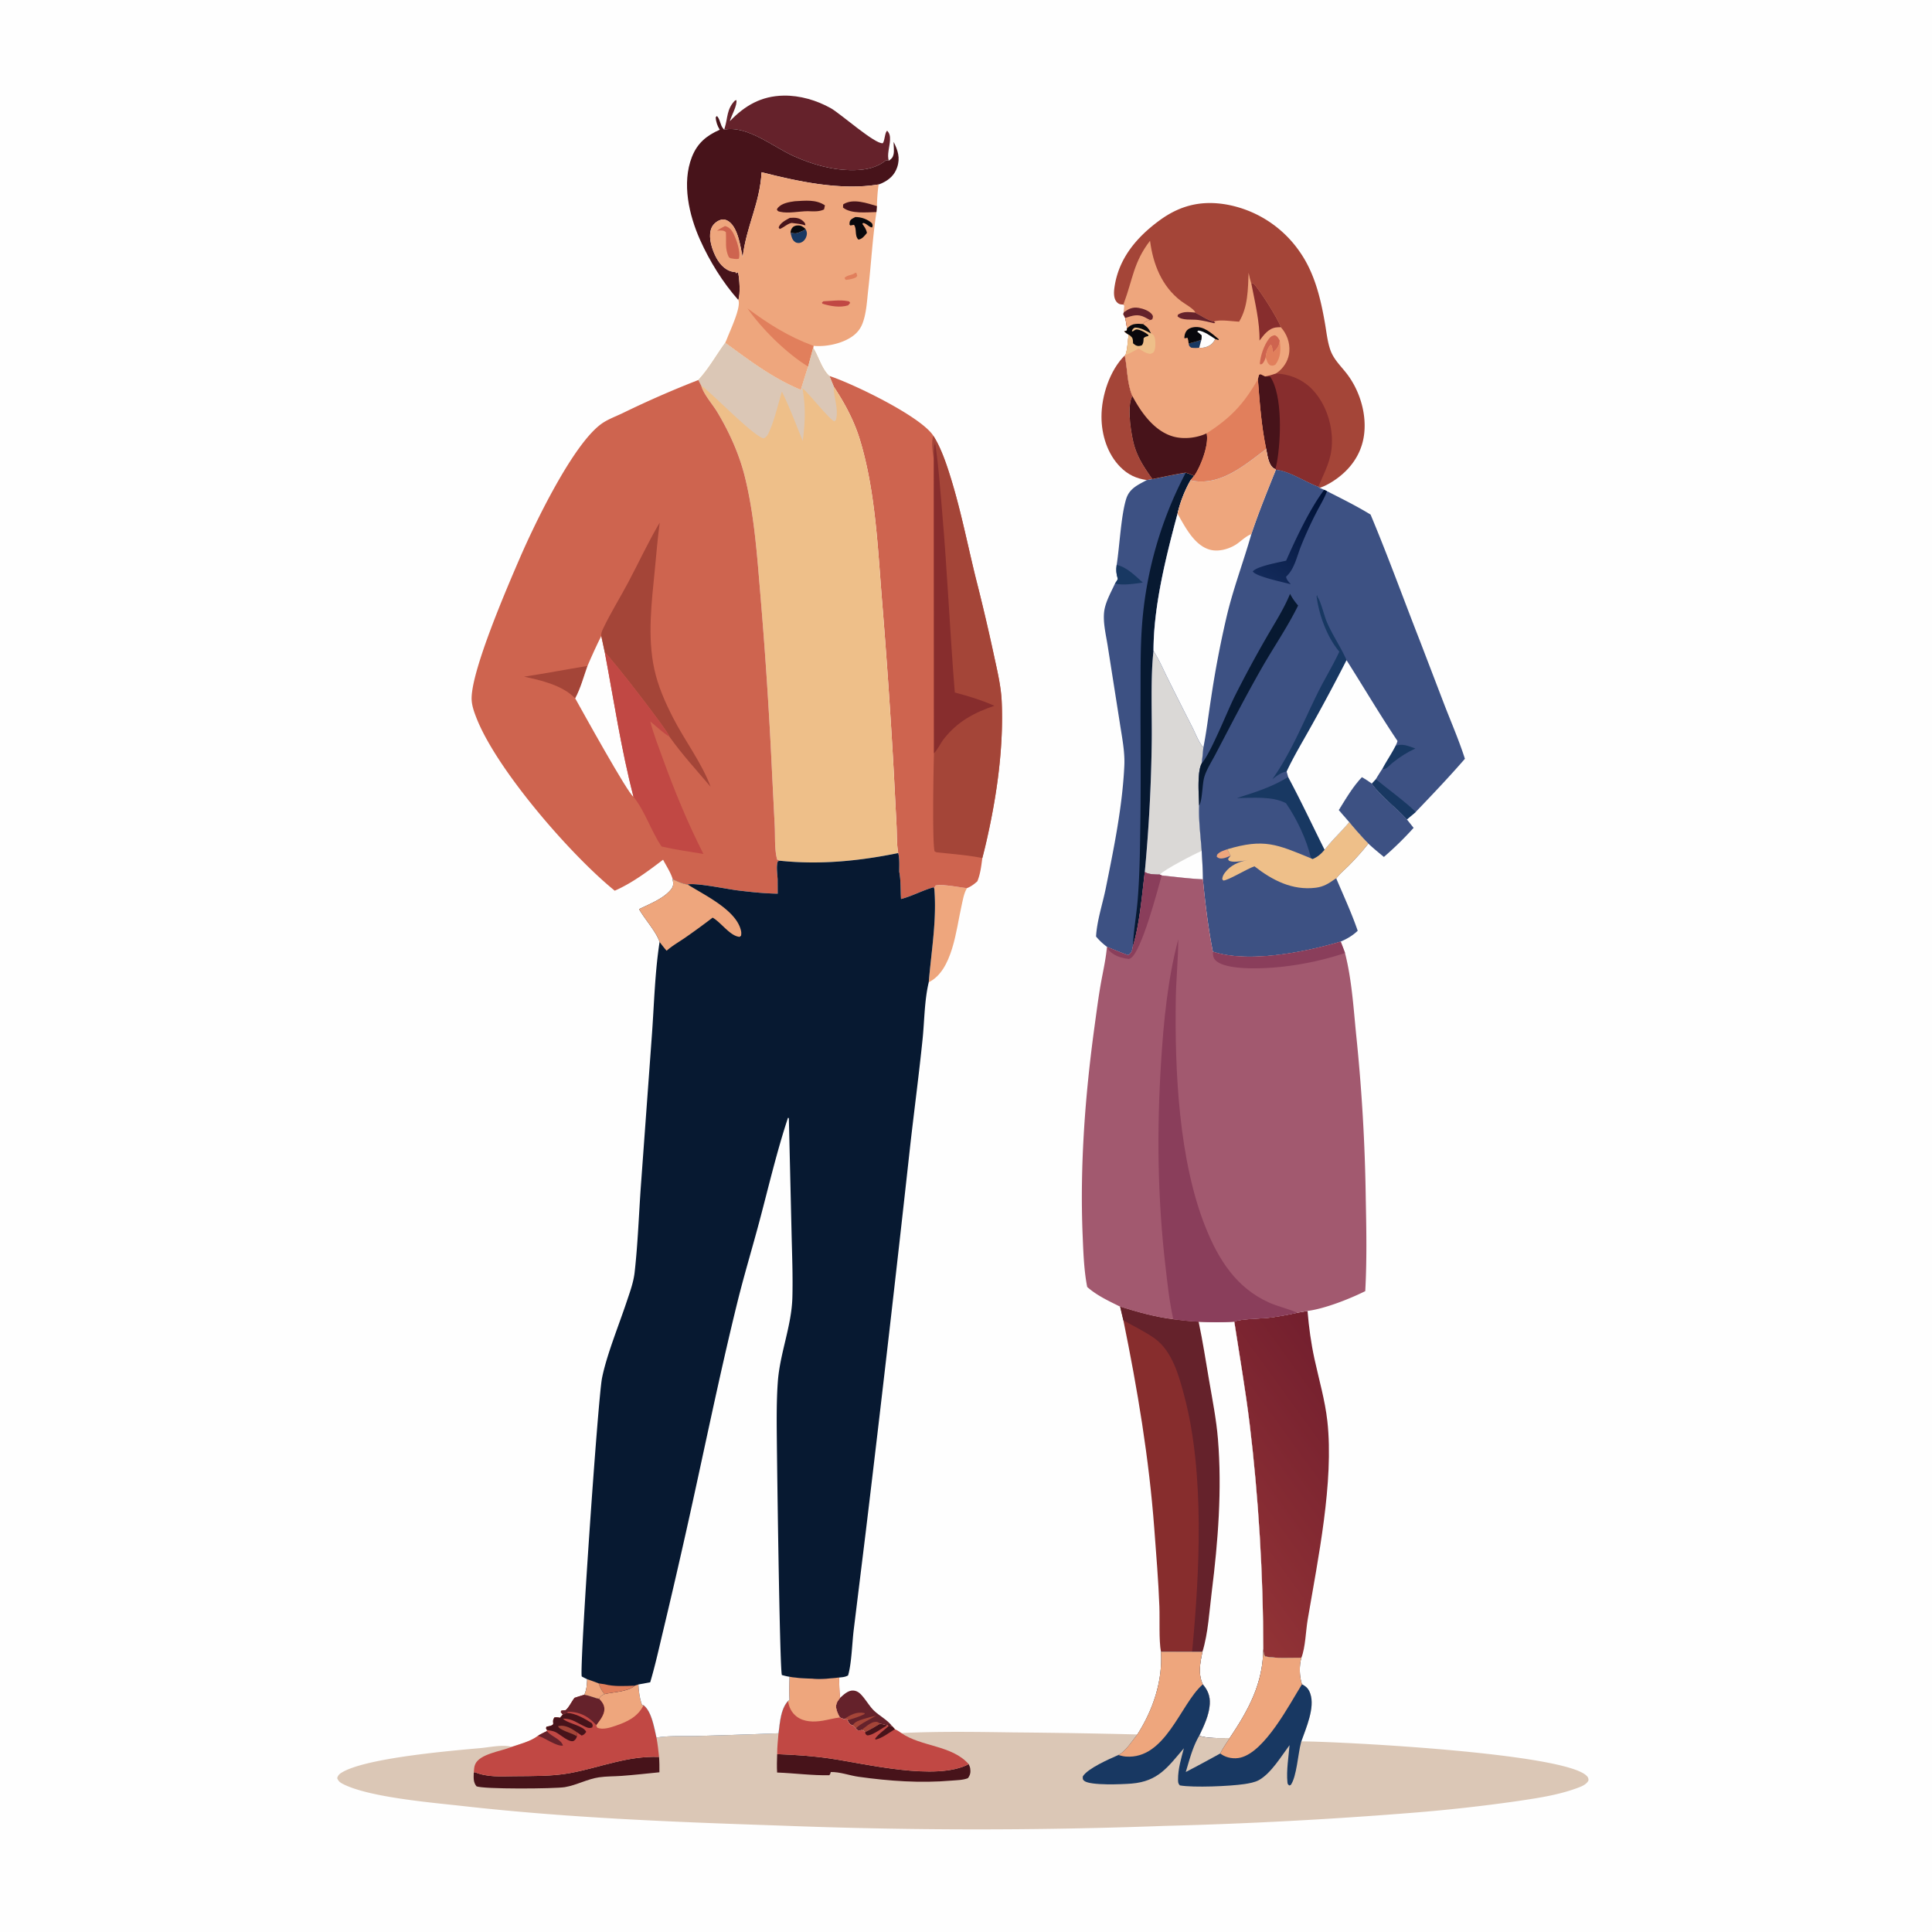 <svg version="1.1" xmlns="http://www.w3.org/2000/svg" style="display: block;" viewBox="0 0 2048 2048" width="1024" height="1024">
<defs>
	<linearGradient id="Gradient1" gradientUnits="userSpaceOnUse" x1="1458.86" y1="1495.07" x2="1259.06" y2="1640.19">
		<stop class="stop0" offset="0" stop-opacity="1" stop-color="rgb(115,31,46)"/>
		<stop class="stop1" offset="1" stop-opacity="1" stop-color="rgb(146,51,54)"/>
	</linearGradient>
	<linearGradient id="Gradient2" gradientUnits="userSpaceOnUse" x1="1405.22" y1="526.296" x2="1342.3" y2="614.488">
		<stop class="stop0" offset="0" stop-opacity="1" stop-color="rgb(0,17,54)"/>
		<stop class="stop1" offset="1" stop-opacity="1" stop-color="rgb(19,42,90)"/>
	</linearGradient>
</defs>
<path transform="translate(0,0)" fill="rgb(254,254,254)" d="M 0 0 L 2048 0 L 2048 2048 L 0 2048 L 0 0 z"/>
<path transform="translate(0,0)" fill="rgb(101,34,43)" d="M 890.476 1799.83 C 894.189 1796.48 898.914 1791.75 904.408 1792.04 C 909.618 1792.31 912.587 1795.84 915.639 1799.63 C 919.264 1804.12 922.261 1809.29 926.437 1813.31 C 932.556 1819.19 940.583 1822.96 945.762 1829.86 C 941.454 1829.25 937.224 1828.21 932.981 1827.25 C 927.755 1830.34 922.58 1833.5 917.096 1836.11 C 915.752 1834.34 915.159 1834.56 913.096 1833.96 C 911.304 1834.37 911.987 1834.33 910.238 1834.3 C 908.427 1834.26 908.308 1833.46 907.123 1832.2 C 906.198 1830.92 905.102 1830.01 903.936 1828.95 C 903.703 1828.9 903.46 1828.88 903.237 1828.8 C 900.29 1827.66 899.89 1826.21 898.335 1823.65 L 898.431 1822.68 L 894.641 1822.33 L 890.256 1820.58 C 888.538 1817.52 886.631 1813.66 886.327 1810.13 C 885.937 1805.6 887.774 1803.18 890.476 1799.83 z"/>
<path transform="translate(0,0)" fill="rgb(164,69,56)" d="M 913.096 1833.96 C 916.734 1831.26 922.57 1825.93 927.084 1825.33 C 930.22 1824.91 930.598 1825.45 932.981 1827.25 C 927.755 1830.34 922.58 1833.5 917.096 1836.11 C 915.752 1834.34 915.159 1834.56 913.096 1833.96 z"/>
<path transform="translate(0,0)" fill="rgb(164,69,56)" d="M 903.936 1828.95 C 906.037 1824.9 911.297 1823.52 915.378 1822.22 C 919.79 1820.81 924.304 1819.7 928.788 1818.55 C 922.17 1822.71 912.586 1826.85 907.123 1832.2 C 906.198 1830.92 905.102 1830.01 903.936 1828.95 z"/>
<path transform="translate(0,0)" fill="rgb(164,69,56)" d="M 894.641 1822.33 C 901.65 1817.78 907.761 1814.17 916.535 1815.96 L 916.592 1816.84 C 910.908 1819.94 904.466 1821.64 898.335 1823.65 L 898.431 1822.68 L 894.641 1822.33 z"/>
<path transform="translate(0,0)" fill="rgb(238,166,125)" d="M 990.402 941.97 L 991.398 938.833 C 997.135 936.597 1018.04 940.848 1025.11 941.445 C 1021.73 946.591 1020.56 954.588 1019.19 960.608 C 1013.54 985.384 1009.88 1028.78 984.52 1041.23 C 987.204 1008.45 993.191 974.989 990.402 941.97 z"/>
<path transform="translate(0,0)" fill="rgb(164,69,56)" d="M 1192.31 376.765 C 1195.3 391.387 1194.5 405.798 1200.39 419.875 C 1194.31 430.367 1198.93 459.091 1201.89 470.474 C 1205.64 484.865 1213.1 495.863 1221.59 507.808 L 1215.62 508.924 C 1204.36 507.135 1195.88 503.372 1187.65 495.098 C 1173.89 481.262 1167.64 460.988 1167.62 441.797 C 1167.59 419.617 1176.35 392.61 1192.31 376.765 z"/>
<path transform="translate(0,0)" fill="rgb(61,81,131)" d="M 1419.09 858.752 C 1426.58 846.71 1433.84 834.117 1443.66 823.796 C 1447.37 825.751 1450.75 828.168 1454.21 830.531 C 1462.99 843.47 1480.43 856.284 1491.35 868.586 L 1498.48 877.56 A 346.764 346.764 0 0 1 1466.98 908.396 C 1461.41 903.775 1455.76 899.231 1450.51 894.242 C 1443.32 886.961 1436.74 879.451 1430.23 871.567 L 1419.09 858.752 z"/>
<path transform="translate(0,0)" fill="rgb(101,34,43)" d="M 773.669 128.455 C 789.626 111.799 807.107 101.762 830.677 101.358 C 847.96 101.062 865.689 106.303 880.71 114.696 C 890.79 120.327 928.003 153.421 935.873 151.772 C 938.098 148.397 937.873 140.48 940.435 138.588 C 943.26 141.575 943.561 144.49 943.458 148.424 C 943.297 154.592 939.901 164.822 942.267 170.267 C 940.958 169.707 940.44 169.847 939.058 169.987 C 929.124 177.997 917.675 180.159 905.178 180.342 C 882.883 180.668 861.36 174.491 841.161 165.414 C 819.674 155.759 792.082 132.688 767.624 137.409 C 767.806 136.862 767.995 136.317 768.169 135.766 C 771.651 124.742 770.114 115.857 778.996 106.642 L 780.624 106.065 C 781.629 111.91 775.353 122.379 773.669 128.455 z"/>
<path transform="translate(0,0)" fill="rgb(71,19,26)" d="M 762.947 137.537 C 760.447 133.419 758.919 129.136 758.683 124.314 L 759.998 122.959 C 763.564 126.734 763.33 132.52 766.644 136.341 C 766.961 136.706 767.297 137.053 767.624 137.409 C 792.082 132.688 819.674 155.759 841.161 165.414 C 861.36 174.491 882.883 180.668 905.178 180.342 C 917.675 180.159 929.124 177.997 939.058 169.987 C 940.44 169.847 940.958 169.707 942.267 170.267 C 944.877 168.373 946.26 167.351 947.093 164.023 C 948.15 159.805 947.145 154.728 947.312 150.389 C 951.741 159.511 954.49 167.209 951.001 177.42 C 948.252 185.465 942.734 190.475 935.195 194.033 C 933.954 194.619 932.731 195.11 931.422 195.518 C 891.277 202.218 846.397 192.503 807.326 182.576 C 805.348 216.306 791.391 238.9 787.204 272.797 C 784.977 261.543 782.374 241.447 772.354 234.655 C 769.775 232.907 767.09 232.155 764.024 233.06 C 759.999 234.247 756.129 237.477 754.395 241.308 C 750.859 249.121 753.523 259.733 756.596 267.337 C 759.808 275.285 764.838 283.397 773.004 286.929 C 775.307 287.925 777.523 288.253 779.993 288.569 L 780.211 289.659 L 782.391 288.601 C 783.91 295.487 785.014 311.41 782.647 317.999 C 766.248 299.592 752.158 276.722 742.132 254.32 C 730.421 228.156 722.569 194.2 733.441 166.426 C 739.189 151.741 748.936 143.726 762.947 137.537 z"/>
<path transform="translate(0,0)" fill="url(#Gradient1)" d="M 1375.15 1391.58 L 1386.03 1389.65 C 1387.47 1406.91 1389.74 1423.79 1393.44 1440.72 C 1398.18 1462.46 1404.59 1484.3 1407.05 1506.44 C 1414.19 1570.76 1397.03 1652.84 1386.21 1716.8 C 1384.17 1728.83 1383.82 1746.26 1379.55 1757.25 C 1367.22 1757.17 1353.44 1758.21 1341.39 1755.96 C 1339.21 1753.74 1339.53 1750.89 1339.12 1747.86 C 1339.22 1671.09 1334.01 1585.91 1324.69 1509.45 C 1320.26 1473.18 1313.94 1437.05 1308.4 1400.94 C 1315.8 1397.92 1336.39 1397.96 1345.62 1396.81 C 1355.57 1395.58 1365.35 1393.71 1375.15 1391.58 z"/>
<path transform="translate(0,0)" fill="rgb(238,166,125)" d="M 807.326 182.576 C 846.397 192.503 891.277 202.218 931.422 195.518 C 930.197 203.19 929.809 210.707 929.563 218.467 L 929.085 224.777 C 924.897 251.875 923.472 279.949 920.347 307.287 C 919.043 318.695 918.513 331.517 914.5 342.353 C 912.419 347.971 909.196 352.32 904.408 355.928 C 893.423 364.205 875.822 367.884 862.35 366.617 L 861.997 368.722 L 856.674 388.592 A 1445.21 1445.21 0 0 0 848.928 413.329 C 818.999 400.873 794.679 382.368 768.749 363.398 C 769.654 361.43 770.492 359.458 771.276 357.44 C 774.366 349.484 785.843 325.253 782.647 317.999 C 785.014 311.41 783.91 295.487 782.391 288.601 L 780.211 289.659 L 779.993 288.569 C 777.523 288.253 775.307 287.925 773.004 286.929 C 764.838 283.397 759.808 275.285 756.596 267.337 C 753.523 259.733 750.859 249.121 754.395 241.308 C 756.129 237.477 759.999 234.247 764.024 233.06 C 767.09 232.155 769.775 232.907 772.354 234.655 C 782.374 241.447 784.977 261.543 787.204 272.797 C 791.391 238.9 805.348 216.306 807.326 182.576 z"/>
<path transform="translate(0,0)" fill="rgb(225,127,92)" d="M 906.783 289.035 L 907.94 289.575 L 908.712 292.362 L 907.478 294.031 C 903.928 295.713 900.862 296.2 896.98 296.679 C 895.318 295.646 895.891 296.385 895.354 294.394 C 898.594 291.415 902.429 291.903 905.921 289.694 C 906.227 289.5 906.496 289.254 906.783 289.035 z"/>
<path transform="translate(0,0)" fill="rgb(8,8,12)" d="M 838.012 246.64 C 838.149 244.54 838.547 243.104 839.893 241.394 C 841.237 239.687 843.382 239.06 845.467 238.963 C 849.253 238.788 851.168 240.28 853.829 242.65 C 852.153 244.516 851.58 244.514 849.372 245.357 C 848.795 245.578 848.256 245.89 847.69 246.139 C 843.948 247.783 841.82 247.542 838.012 246.64 z"/>
<path transform="translate(0,0)" fill="rgb(193,72,68)" d="M 872.721 319.38 C 880.575 319.11 890.734 317.616 898.424 319.167 C 900.683 319.622 899.838 319.161 901.22 321.096 L 898.997 323.699 C 890.395 326.344 880.289 324.571 871.857 321.969 L 871.265 320.814 L 872.721 319.38 z"/>
<path transform="translate(0,0)" fill="rgb(71,19,26)" d="M 837.195 230.979 C 842.141 230.625 846.909 230.54 850.888 234.014 C 852.558 235.472 853.75 236.628 853.777 238.908 C 849.329 237.473 844.916 236.989 840.301 236.456 C 836.722 235.421 830.232 241.689 826.465 242.786 L 825.391 241.07 C 827.092 236.178 832.937 233.323 837.195 230.979 z"/>
<path transform="translate(0,0)" fill="rgb(24,56,98)" d="M 853.829 242.65 C 855.08 244.824 855.731 246.927 855.136 249.444 C 854.536 251.982 853.234 254.471 851.062 256.026 C 849.118 257.419 846.913 258.015 844.57 257.342 C 842.289 256.686 840.605 254.757 839.722 252.65 C 838.941 250.785 838.511 248.603 838.012 246.64 C 841.82 247.542 843.948 247.783 847.69 246.139 C 848.256 245.89 848.795 245.578 849.372 245.357 C 851.58 244.514 852.153 244.516 853.829 242.65 z"/>
<path transform="translate(0,0)" fill="rgb(8,8,12)" d="M 906.704 230.069 C 912.955 230.019 919.789 232.393 924.35 236.711 C 925.165 238.944 925.306 238.921 924.471 241.119 C 920.743 240.707 918.931 236.865 914.937 236.335 L 914.153 237.393 C 916.457 240.591 918.272 242.963 918.982 246.912 C 916.542 249.921 913.987 253.459 909.91 253.981 C 905.56 249.552 908.649 242.845 905.243 238.322 L 901.444 239.014 L 900.524 238.117 C 900.54 237.249 900.513 235.76 900.779 234.955 C 901.689 232.196 904.388 231.332 906.704 230.069 z"/>
<path transform="translate(0,0)" fill="rgb(71,19,26)" d="M 929.085 224.777 C 918.519 224.96 902.17 226.984 893.617 220.03 L 893.775 216.734 C 894.047 216.546 894.304 216.334 894.591 216.168 C 904.856 210.248 919.18 215.444 929.563 218.467 L 929.085 224.777 z"/>
<path transform="translate(0,0)" fill="rgb(206,100,79)" d="M 768.433 239.666 C 768.806 239.758 769.186 239.826 769.551 239.943 C 773.155 241.098 775.547 243.811 777.248 247.086 C 780.71 253.752 785.301 266.883 783.205 274.251 C 780.169 275.034 777.242 274.194 774.178 273.725 L 772.642 272.652 C 768.129 263.697 770.139 255.614 769.451 246.027 C 767.11 243.974 764.343 244.22 761.269 244.485 C 760.866 244.52 760.467 244.583 760.065 244.632 C 762.618 242.637 765.589 241.214 768.433 239.666 z"/>
<path transform="translate(0,0)" fill="rgb(71,19,26)" d="M 842.518 213.315 C 853.521 212.76 864.776 211.167 874.46 217.668 L 873.526 222.002 C 868.192 224.67 861.976 224.033 856.2 223.863 C 847.256 223.928 835.551 226.524 826.964 224.497 C 824.915 224.013 824.682 224.052 823.525 222.218 C 823.913 221.235 823.932 220.988 824.739 220.079 C 828.937 215.349 836.625 214.115 842.518 213.315 z"/>
<path transform="translate(0,0)" fill="rgb(225,127,92)" d="M 792.367 326.877 C 814.811 343.559 835.996 356.929 862.35 366.617 L 861.997 368.722 L 856.674 388.592 C 833.844 374.68 807.472 348.657 792.367 326.877 z"/>
<path transform="translate(0,0)" fill="rgb(61,81,131)" d="M 1257 501.002 C 1260.13 501.913 1262.96 503.041 1265.92 504.395 L 1262.02 509.119 A 132.941 132.941 0 0 0 1248.21 544.573 C 1236.06 589.841 1222.73 642.823 1222.78 689.857 C 1228.59 698.98 1233.03 709.391 1237.87 719.069 A 4996.06 4996.06 0 0 0 1264.09 771.104 C 1267.36 777.508 1270.87 787.157 1275.65 792.257 C 1275.08 797.952 1274.64 803.689 1273.79 809.35 C 1268.88 818.539 1270.83 843.228 1271.15 853.894 C 1270.47 869.606 1272.75 886.277 1273.83 902.005 C 1274.38 912.028 1275.1 922.068 1275.14 932.108 C 1260.54 931.407 1245.99 929.539 1231.46 928.001 L 1229.49 927.096 C 1225.44 927.061 1216.49 927.014 1213.54 924.207 C 1210.44 949.406 1208.18 979.083 1200.89 1003.2 C 1200.32 1006.67 1199.92 1009.77 1196.79 1011.94 C 1196.48 1012.15 1196.15 1012.32 1195.82 1012.51 C 1188.45 1009.93 1181.2 1006.85 1173.94 1003.95 L 1173.38 1003.67 C 1168.99 1000.27 1165.41 997.059 1161.85 992.743 C 1162.81 975.836 1168.86 958.033 1172.22 941.334 C 1180.79 898.863 1189.84 854.824 1191.84 811.508 C 1192.54 796.395 1189.15 780.496 1186.93 765.547 L 1174.28 685.107 C 1172.49 673.483 1169.03 659.974 1170.47 648.273 C 1171.71 638.243 1177.77 627.721 1181.96 618.572 C 1183.07 617.006 1184.07 615.491 1184.97 613.794 C 1183.36 608.263 1182.86 604.667 1183.71 598.854 C 1186.84 578.984 1188.29 546.704 1193.78 528.923 C 1197.21 517.815 1206.1 514.065 1215.62 508.924 L 1221.59 507.808 C 1233.43 505.519 1245.04 502.778 1257 501.002 z"/>
<path transform="translate(0,0)" fill="rgb(24,56,98)" d="M 1183.71 598.854 C 1194.43 600.995 1203.5 610.501 1211.45 617.55 C 1202.93 618.711 1190.31 620.854 1181.96 618.572 C 1183.07 617.006 1184.07 615.491 1184.97 613.794 C 1183.36 608.263 1182.86 604.667 1183.71 598.854 z"/>
<path transform="translate(0,0)" fill="rgb(7,25,49)" d="M 1257 501.002 C 1260.13 501.913 1262.96 503.041 1265.92 504.395 L 1262.02 509.119 A 132.941 132.941 0 0 0 1248.21 544.573 C 1236.06 589.841 1222.73 642.823 1222.78 689.857 C 1219.53 717.23 1221.25 756.39 1220.91 784.926 A 1700.98 1700.98 0 0 1 1213.54 924.207 C 1210.44 949.406 1208.18 979.083 1200.89 1003.2 C 1201.6 986.523 1204.76 969.534 1206.08 952.808 C 1208.21 925.749 1208.45 898.679 1208.85 871.55 C 1209.5 827.892 1208.87 784.175 1209.03 740.508 C 1209.13 713.919 1208.67 686.716 1210.78 660.202 A 412.137 412.137 0 0 1 1257 501.002 z"/>
<path transform="translate(0,0)" fill="rgb(218,216,214)" d="M 1222.78 689.857 C 1228.59 698.98 1233.03 709.391 1237.87 719.069 A 4996.06 4996.06 0 0 0 1264.09 771.104 C 1267.36 777.508 1270.87 787.157 1275.65 792.257 C 1275.08 797.952 1274.64 803.689 1273.79 809.35 C 1268.88 818.539 1270.83 843.228 1271.15 853.894 C 1270.47 869.606 1272.75 886.277 1273.83 902.005 C 1274.38 912.028 1275.1 922.068 1275.14 932.108 C 1260.54 931.407 1245.99 929.539 1231.46 928.001 L 1229.49 927.096 C 1225.44 927.061 1216.49 927.014 1213.54 924.207 A 1700.98 1700.98 0 0 0 1220.91 784.926 C 1221.25 756.39 1219.53 717.23 1222.78 689.857 z"/>
<path transform="translate(0,0)" fill="rgb(254,254,254)" d="M 1229.49 927.096 C 1233.43 922.186 1266.29 905.163 1273.83 902.005 C 1274.38 912.028 1275.1 922.068 1275.14 932.108 C 1260.54 931.407 1245.99 929.539 1231.46 928.001 L 1229.49 927.096 z"/>
<path transform="translate(0,0)" fill="rgb(135,45,45)" d="M 1187.4 1385.1 C 1206.33 1390.95 1224.01 1395.97 1243.75 1398.48 C 1252.68 1399.59 1261.59 1400.67 1270.59 1401.01 C 1283.3 1401.74 1295.68 1401.86 1308.4 1400.94 C 1313.94 1437.05 1320.26 1473.18 1324.69 1509.45 C 1334.01 1585.91 1339.22 1671.09 1339.12 1747.86 C 1339.01 1784.46 1323.44 1812.73 1303.55 1842.4 C 1293.26 1842.33 1281 1843.11 1271.19 1840.01 C 1276.14 1829.59 1281.77 1817.97 1282.42 1806.26 C 1282.87 1798.08 1280.37 1791.64 1275.03 1785.53 C 1269.84 1774.86 1272.16 1762.07 1274.66 1751.01 L 1263.67 1751.04 L 1230.65 1750.93 C 1228.36 1738.61 1229.51 1716.28 1228.99 1702.79 C 1227.94 1675.35 1225.65 1647.86 1223.6 1620.47 C 1218.02 1545.88 1205.8 1472.76 1190.82 1399.55 L 1187.4 1385.1 z"/>
<path transform="translate(0,0)" fill="rgb(101,34,43)" d="M 1187.4 1385.1 C 1206.33 1390.95 1224.01 1395.97 1243.75 1398.48 C 1252.68 1399.59 1261.59 1400.67 1270.59 1401.01 C 1274.99 1421.75 1278.2 1442.83 1281.79 1463.73 C 1285.3 1484.19 1289.39 1504.77 1291.08 1525.48 C 1295.46 1578.95 1291.23 1633.94 1284.56 1687.01 C 1281.97 1707.64 1280.74 1731.21 1274.66 1751.01 L 1263.67 1751.04 C 1271.66 1667.24 1277.1 1561.87 1255.52 1480.21 C 1249.85 1458.75 1242.77 1432.21 1223.78 1418.65 C 1213.68 1411.44 1201.6 1405.82 1190.82 1399.55 L 1187.4 1385.1 z"/>
<path transform="translate(0,0)" fill="rgb(254,254,254)" d="M 1270.59 1401.01 C 1283.3 1401.74 1295.68 1401.86 1308.4 1400.94 C 1313.94 1437.05 1320.26 1473.18 1324.69 1509.45 C 1334.01 1585.91 1339.22 1671.09 1339.12 1747.86 C 1339.01 1784.46 1323.44 1812.73 1303.55 1842.4 C 1293.26 1842.33 1281 1843.11 1271.19 1840.01 C 1276.14 1829.59 1281.77 1817.97 1282.42 1806.26 C 1282.87 1798.08 1280.37 1791.64 1275.03 1785.53 C 1269.84 1774.86 1272.16 1762.07 1274.66 1751.01 C 1280.74 1731.21 1281.97 1707.64 1284.56 1687.01 C 1291.23 1633.94 1295.46 1578.95 1291.08 1525.48 C 1289.39 1504.77 1285.3 1484.19 1281.79 1463.73 C 1278.2 1442.83 1274.99 1421.75 1270.59 1401.01 z"/>
<path transform="translate(0,0)" fill="rgb(206,100,79)" d="M 879.155 398.518 C 903.682 406.51 976.285 441.335 989.481 462.087 C 997.703 475.036 1003.49 492.441 1008.01 507.113 C 1018.58 541.381 1025.6 577.076 1034.14 611.916 A 2243.74 2243.74 0 0 1 1053.62 694.634 C 1057.03 710.514 1061.12 727.284 1061.84 743.529 C 1063.95 790.668 1057.06 840.71 1046.82 886.679 A 572.469 572.469 0 0 1 1041.31 909.552 C 1040.19 917.929 1039.28 926.352 1036.03 934.23 C 1032.46 937.389 1029.52 939.632 1025.11 941.445 C 1018.04 940.848 997.135 936.597 991.398 938.833 L 990.402 941.97 L 989.631 940.541 C 977.839 943.785 967.094 949.901 955.137 952.986 C 954.524 943.595 955.06 933.456 953.254 924.26 C 953.185 917.929 953.769 910.353 952.152 904.275 C 950.435 895.092 950.845 884.837 950.394 875.489 L 947.507 819.508 A 7076.89 7076.89 0 0 0 934.774 633.917 C 930.355 578.613 927.773 519.643 911.611 466.338 C 905.456 446.035 895.482 427.437 883.793 409.816 L 879.155 398.518 z"/>
<path transform="translate(0,0)" fill="rgb(164,69,56)" d="M 989.481 462.087 C 997.703 475.036 1003.49 492.441 1008.01 507.113 C 1018.58 541.381 1025.6 577.076 1034.14 611.916 A 2243.74 2243.74 0 0 1 1053.62 694.634 C 1057.03 710.514 1061.12 727.284 1061.84 743.529 C 1063.95 790.668 1057.06 840.71 1046.82 886.679 A 572.469 572.469 0 0 1 1041.31 909.552 C 1025.45 906.388 1008.88 905.25 992.81 903.452 L 990.733 902.53 C 988.094 893.77 989.572 813.061 990.045 798.505 L 989.907 487.234 C 988.865 481.216 986.814 467.236 989.481 462.087 z"/>
<path transform="translate(0,0)" fill="rgb(135,45,45)" d="M 989.907 487.234 C 990.271 481.581 989.68 474.48 990.885 469.115 L 991.168 469.706 L 990.556 471.229 L 991.505 471.098 C 995.115 495.099 996.698 519.114 998.778 543.271 C 1004.25 606.857 1006.98 670.513 1012.13 734.082 C 1026.56 737.854 1040.41 742.131 1054.11 748.149 C 1032.56 755.462 1015.16 764.822 1000.82 782.887 C 997.011 787.687 994.186 794.334 990.045 798.505 L 989.907 487.234 z"/>
<path transform="translate(0,0)" fill="rgb(164,69,56)" d="M 1190.79 322.827 C 1190.23 322.806 1189.66 322.8 1189.1 322.763 C 1186.98 322.625 1185.39 321.913 1183.92 320.317 C 1180.24 316.342 1180.68 309.528 1181.38 304.591 C 1185.71 274.05 1204.81 251.523 1228.91 233.793 C 1250.35 218.024 1272.52 212.32 1298.93 216.602 A 119.957 119.957 0 0 1 1377.52 266.547 C 1393.41 289.02 1399.87 315.966 1404.5 342.62 C 1406.09 351.727 1407.09 361.734 1410.05 370.49 C 1413.58 380.919 1421.19 387.724 1427.72 396.219 C 1441.84 414.592 1449.5 440.65 1445.54 463.652 C 1442.32 482.285 1431.39 497.308 1416.08 508.071 C 1410.82 511.771 1405.01 515.134 1398.89 517.14 L 1397.49 515.966 C 1384.39 511.243 1365.8 498.789 1352.43 498.026 L 1351.84 497.266 C 1351 496.904 1350.64 496.8 1349.84 496.192 C 1344.45 492.118 1343.48 482.138 1342.22 475.978 C 1320 492.569 1294.97 514.588 1264.94 509.768 C 1263.75 509.576 1263.27 509.426 1262.02 509.119 L 1265.92 504.395 C 1262.96 503.041 1260.13 501.913 1257 501.002 C 1245.04 502.778 1233.43 505.519 1221.59 507.808 C 1213.1 495.863 1205.64 484.865 1201.89 470.474 C 1198.93 459.091 1194.31 430.367 1200.39 419.875 C 1194.5 405.798 1195.3 391.387 1192.31 376.765 L 1192.96 376.521 C 1195.4 370.248 1195.18 361.601 1196.55 354.792 C 1194.66 353.856 1193.28 352.648 1191.7 351.271 L 1194.43 350.363 L 1194.67 348.212 C 1194.23 344.423 1193.68 340.802 1192.76 337.1 L 1190.71 332.989 L 1191.42 330.969 C 1191.7 328.925 1191.79 326.922 1191.85 324.863 C 1191.9 323.456 1192.08 324.191 1190.79 322.827 z"/>
<path transform="translate(0,0)" fill="rgb(135,45,45)" d="M 1352.45 395.934 C 1367.47 396.581 1381.44 402.401 1391.78 413.55 C 1405.67 428.539 1412.67 450.434 1411.87 470.686 C 1411.17 488.445 1404.05 500.13 1397.49 515.966 C 1384.39 511.243 1365.8 498.789 1352.43 498.026 L 1351.84 497.266 C 1351 496.904 1350.64 496.8 1349.84 496.192 C 1344.45 492.118 1343.48 482.138 1342.22 475.978 C 1337.1 451.958 1335.29 426.491 1333.41 402.028 L 1334.69 397.278 L 1336.24 396.692 L 1341.14 399.065 C 1345.06 398.282 1348.69 397.29 1352.45 395.934 z"/>
<path transform="translate(0,0)" fill="rgb(71,19,26)" d="M 1333.41 402.028 L 1334.69 397.278 L 1336.24 396.692 L 1341.14 399.065 L 1346.49 399.34 C 1359.83 418.877 1357.76 467.222 1353.65 489.729 C 1353.19 492.261 1352.72 494.845 1351.84 497.266 C 1351 496.904 1350.64 496.8 1349.84 496.192 C 1344.45 492.118 1343.48 482.138 1342.22 475.978 C 1337.1 451.958 1335.29 426.491 1333.41 402.028 z"/>
<path transform="translate(0,0)" fill="rgb(238,166,125)" d="M 1190.79 322.827 L 1191.27 321.597 C 1200.75 296.424 1201.52 277.896 1219.09 255.2 C 1222.28 279.947 1231.45 303.449 1251.93 319.112 C 1255.36 321.732 1266.01 327.681 1266.98 331.077 L 1266.77 331.317 C 1272.86 334.274 1280.29 339.733 1286.8 340.857 C 1292.73 338.361 1306.86 340.733 1313.5 341.008 C 1323.01 325.136 1322.8 307.023 1323.58 289.114 C 1324.34 293.074 1325.27 296.845 1326.48 300.692 L 1328.57 300.317 C 1335.09 306.699 1355.12 338.431 1357.75 346.862 C 1364.05 353.889 1367.46 363.073 1366.76 372.579 C 1366.18 380.542 1362.14 387.971 1356.16 393.192 C 1354.99 394.211 1353.73 395.061 1352.45 395.934 C 1348.69 397.29 1345.06 398.282 1341.14 399.065 L 1336.24 396.692 L 1334.69 397.278 L 1333.41 402.028 C 1335.29 426.491 1337.1 451.958 1342.22 475.978 C 1320 492.569 1294.97 514.588 1264.94 509.768 C 1263.75 509.576 1263.27 509.426 1262.02 509.119 L 1265.92 504.395 C 1262.96 503.041 1260.13 501.913 1257 501.002 C 1245.04 502.778 1233.43 505.519 1221.59 507.808 C 1213.1 495.863 1205.64 484.865 1201.89 470.474 C 1198.93 459.091 1194.31 430.367 1200.39 419.875 C 1194.5 405.798 1195.3 391.387 1192.31 376.765 L 1192.96 376.521 C 1195.4 370.248 1195.18 361.601 1196.55 354.792 C 1194.66 353.856 1193.28 352.648 1191.7 351.271 L 1194.43 350.363 L 1194.67 348.212 C 1194.23 344.423 1193.68 340.802 1192.76 337.1 L 1190.71 332.989 L 1191.42 330.969 C 1191.7 328.925 1191.79 326.922 1191.85 324.863 C 1191.9 323.456 1192.08 324.191 1190.79 322.827 z"/>
<path transform="translate(0,0)" fill="rgb(24,56,98)" d="M 1260.02 364.177 C 1264.57 363.011 1269.02 361.74 1273.48 360.284 C 1272.72 363.058 1271.89 365.835 1271.21 368.629 C 1268.18 368.968 1265.81 368.948 1262.79 368.56 C 1260.47 366.872 1260.57 366.99 1260.02 364.177 z"/>
<path transform="translate(0,0)" fill="rgb(101,34,43)" d="M 1286.8 340.857 L 1288.23 342.174 L 1286.95 342.611 C 1281.39 341.224 1275.63 339.945 1269.97 339.152 C 1263.65 338.269 1252.94 340.098 1248.21 335.274 L 1248.7 333.488 C 1254.75 329.812 1260.04 330.794 1266.77 331.317 C 1272.86 334.274 1280.29 339.733 1286.8 340.857 z"/>
<path transform="translate(0,0)" fill="rgb(206,100,79)" d="M 1341.61 378.959 C 1341.01 380.698 1340.53 382.411 1339.45 383.919 C 1338.19 385.667 1338.19 385.943 1336 386.331 L 1335.48 385.262 C 1336.18 376.849 1339.91 365.957 1345.05 359.15 C 1346.95 356.649 1348.46 355.834 1351.5 355.335 C 1354.51 356.86 1354.88 358.183 1356.59 361.025 C 1355.92 367.532 1353.84 369.599 1349.13 373.862 C 1348.81 371.375 1348.9 366.839 1347.02 365.334 C 1343.6 369.346 1342.21 373.745 1341.61 378.959 z"/>
<path transform="translate(0,0)" fill="rgb(225,127,92)" d="M 1356.59 361.025 C 1357.74 370.237 1357.94 378.725 1351.94 386.537 C 1349.3 387.895 1349.28 387.801 1346.36 387.189 C 1342.9 384.638 1343.42 382.397 1341.61 378.959 C 1342.21 373.745 1343.6 369.346 1347.02 365.334 C 1348.9 366.839 1348.81 371.375 1349.13 373.862 C 1353.84 369.599 1355.92 367.532 1356.59 361.025 z"/>
<path transform="translate(0,0)" fill="rgb(101,34,43)" d="M 1191.42 330.969 C 1196.49 327.325 1200.49 325.327 1206.86 326.327 C 1211.5 327.056 1218.39 329.423 1221.27 333.425 C 1222.73 335.439 1222.1 336.442 1221.43 338.536 L 1219.2 339.28 C 1215.52 340.228 1214.04 340.204 1211.76 343.548 C 1206.31 343.081 1201.06 342.654 1196.61 346.425 C 1195.94 346.992 1195.31 347.607 1194.67 348.212 C 1194.23 344.423 1193.68 340.802 1192.76 337.1 L 1190.71 332.989 L 1191.42 330.969 z"/>
<path transform="translate(0,0)" fill="rgb(238,166,125)" d="M 1192.76 337.1 C 1200.31 334.602 1206 332.435 1213.59 336.346 C 1214.44 336.782 1215.26 337.255 1216.1 337.701 C 1217.13 338.244 1218.17 338.753 1219.2 339.28 C 1215.52 340.228 1214.04 340.204 1211.76 343.548 C 1206.31 343.081 1201.06 342.654 1196.61 346.425 C 1195.94 346.992 1195.31 347.607 1194.67 348.212 C 1194.23 344.423 1193.68 340.802 1192.76 337.1 z"/>
<path transform="translate(0,0)" fill="rgb(8,8,12)" d="M 1260.02 364.177 C 1259.77 361.795 1259.63 360.181 1258.65 357.94 C 1256.29 358.661 1257.38 358.561 1255.42 358.488 C 1255.61 355.718 1255.91 353.385 1257.56 351.027 C 1259.39 348.399 1262.62 347.176 1265.68 346.798 C 1276.37 345.479 1284.13 353.208 1291.76 359.418 L 1291.81 360.498 L 1288.14 359.354 C 1286.08 363.723 1283.29 366.209 1278.67 367.779 C 1276.18 368.623 1273.82 368.864 1271.21 368.629 C 1271.89 365.835 1272.72 363.058 1273.48 360.284 C 1269.02 361.74 1264.57 363.011 1260.02 364.177 z"/>
<path transform="translate(0,0)" fill="rgb(254,254,254)" d="M 1273.48 360.284 C 1273.89 358.605 1273.83 357.166 1273.82 355.449 C 1272.69 354.386 1271.56 353.418 1270.33 352.464 L 1269.07 351.505 L 1270.38 350.378 C 1276.43 351.129 1283.11 356.029 1288.14 359.354 C 1286.08 363.723 1283.29 366.209 1278.67 367.779 C 1276.18 368.623 1273.82 368.864 1271.21 368.629 C 1271.89 365.835 1272.72 363.058 1273.48 360.284 z"/>
<path transform="translate(0,0)" fill="rgb(135,45,45)" d="M 1326.48 300.692 L 1328.57 300.317 C 1335.09 306.699 1355.12 338.431 1357.75 346.862 C 1356.05 346.856 1354.33 346.881 1352.64 347.106 C 1344.55 348.184 1339.72 355.022 1335.11 360.999 C 1335.54 341.47 1330.17 319.838 1326.48 300.692 z"/>
<path transform="translate(0,0)" fill="rgb(238,191,137)" d="M 1194.67 348.212 C 1195.31 347.607 1195.94 346.992 1196.61 346.425 C 1201.06 342.654 1206.31 343.081 1211.76 343.548 C 1216.09 346.484 1218.08 348.632 1220.09 353.474 C 1222.23 354.547 1222.93 354.772 1223.8 357.217 C 1225.09 360.798 1225.26 369.919 1223.08 373.045 C 1222.15 374.382 1220.87 374.542 1219.43 375.113 C 1214.58 374.737 1211.01 371.946 1207.04 369.36 C 1202.46 371.774 1197.78 374.675 1192.96 376.521 C 1195.4 370.248 1195.18 361.601 1196.55 354.792 C 1194.66 353.856 1193.28 352.648 1191.7 351.271 L 1194.43 350.363 L 1194.67 348.212 z"/>
<path transform="translate(0,0)" fill="rgb(8,8,12)" d="M 1194.67 348.212 C 1195.31 347.607 1195.94 346.992 1196.61 346.425 C 1201.06 342.654 1206.31 343.081 1211.76 343.548 C 1216.09 346.484 1218.08 348.632 1220.09 353.474 C 1214.71 350.717 1209.24 347.138 1203.04 347.266 C 1200.87 348.459 1200.85 348.674 1199.77 350.931 L 1200.72 351.357 C 1203.02 349.854 1203.63 348.835 1206.45 349.424 C 1210.27 350.224 1214.12 352.524 1217.19 354.876 L 1217.35 356.158 C 1216.82 356.286 1216.29 356.397 1215.77 356.543 C 1214.02 357.034 1213.48 357.302 1212.25 358.524 C 1212.05 361.711 1212.38 363.391 1210.45 365.999 C 1208.19 366.851 1206.35 367.205 1204.04 366.082 C 1203.03 365.588 1201.97 364.655 1201.09 363.939 C 1201.08 363.593 1201.07 363.246 1201.05 362.9 C 1200.86 359.257 1200.89 358.226 1197.95 355.758 C 1197.51 355.393 1197.01 355.114 1196.55 354.792 C 1194.66 353.856 1193.28 352.648 1191.7 351.271 L 1194.43 350.363 L 1194.67 348.212 z"/>
<path transform="translate(0,0)" fill="rgb(71,19,26)" d="M 1221.59 507.808 C 1213.1 495.863 1205.64 484.865 1201.89 470.474 C 1198.93 459.091 1194.31 430.367 1200.39 419.875 C 1209.71 437.31 1223.6 457.06 1243.7 462.746 C 1254.68 465.854 1268.74 464.331 1279.07 459.351 C 1281.7 471.017 1273.39 492.589 1267.22 502.415 A 81.073 81.073 0 0 1 1265.92 504.395 C 1262.96 503.041 1260.13 501.913 1257 501.002 C 1245.04 502.778 1233.43 505.519 1221.59 507.808 z"/>
<path transform="translate(0,0)" fill="rgb(225,127,92)" d="M 1333.41 402.028 C 1335.29 426.491 1337.1 451.958 1342.22 475.978 C 1320 492.569 1294.97 514.588 1264.94 509.768 C 1263.75 509.576 1263.27 509.426 1262.02 509.119 L 1265.92 504.395 A 81.073 81.073 0 0 0 1267.22 502.415 C 1273.39 492.589 1281.7 471.017 1279.07 459.351 C 1304.56 442.996 1318.39 428.385 1333.41 402.028 z"/>
<path transform="translate(0,0)" fill="rgb(238,191,137)" d="M 768.749 363.398 C 794.679 382.368 818.999 400.873 848.928 413.329 A 1445.21 1445.21 0 0 1 856.674 388.592 L 861.997 368.722 C 867.54 377.468 871.358 391.84 879.155 398.518 L 883.793 409.816 C 895.482 427.437 905.456 446.035 911.611 466.338 C 927.773 519.643 930.355 578.613 934.774 633.917 A 7076.89 7076.89 0 0 1 947.507 819.508 L 950.394 875.489 C 950.845 884.837 950.435 895.092 952.152 904.275 C 910.853 912.732 868.921 916.874 826.803 912.414 C 825.803 912.026 824.806 911.584 823.816 911.169 C 820.928 900.724 821.795 887.138 821.28 876.218 L 818.36 818.283 A 5020.92 5020.92 0 0 0 806.019 629.997 C 802.492 588.305 799.606 545.389 789.403 504.704 C 783.462 481.01 772.898 457.704 760.318 436.777 C 755.39 428.578 746.994 419.321 743.852 410.445 C 743.663 409.912 743.494 409.371 743.315 408.833 L 740.234 402.849 C 751.307 390.955 759.239 376.507 768.749 363.398 z"/>
<path transform="translate(0,0)" fill="rgb(219,199,182)" d="M 768.749 363.398 C 794.679 382.368 818.999 400.873 848.928 413.329 A 1445.21 1445.21 0 0 1 856.674 388.592 L 861.997 368.722 C 867.54 377.468 871.358 391.84 879.155 398.518 L 883.793 409.816 C 883.609 420.662 888.69 432.405 886.553 443.182 C 886.134 445.298 886.195 445.468 884.303 446.629 C 879.024 444.251 858.732 418.743 851.805 412.539 L 850.602 411.472 C 854.199 431.293 853.505 447.649 850.958 467.428 C 843.756 449.972 837.217 432.035 828.821 415.122 C 824.751 428.669 821.444 443.547 815.877 456.503 C 814.396 459.948 813.022 463.279 809.446 464.709 C 798.363 462.071 757.321 419.307 744.808 409.931 L 743.315 408.833 L 740.234 402.849 C 751.307 390.955 759.239 376.507 768.749 363.398 z"/>
<path transform="translate(0,0)" fill="rgb(61,81,131)" d="M 1342.22 475.978 C 1343.48 482.138 1344.45 492.118 1349.84 496.192 C 1350.64 496.8 1351 496.904 1351.84 497.266 L 1352.43 498.026 C 1365.8 498.789 1384.39 511.243 1397.49 515.966 L 1398.89 517.14 L 1403.66 519.212 L 1406.68 520.658 C 1422.21 528.581 1437.99 536.35 1452.86 545.469 C 1471.57 590.067 1487.95 635.516 1505.61 680.516 L 1531.56 748.261 C 1538.81 766.837 1546.78 785.357 1552.87 804.344 C 1536.1 823.7 1518.33 842.34 1500.62 860.832 L 1491.35 868.586 C 1480.43 856.284 1462.99 843.47 1454.21 830.531 C 1450.75 828.168 1447.37 825.751 1443.66 823.796 C 1433.84 834.117 1426.58 846.71 1419.09 858.752 L 1430.23 871.567 C 1436.74 879.451 1443.32 886.961 1450.51 894.242 C 1444.06 902.475 1437.27 909.992 1429.92 917.435 C 1425.64 921.766 1420.04 926.341 1416.51 931.21 C 1424.26 949.513 1432.78 967.852 1439.23 986.652 C 1433.73 991.888 1428.14 995.079 1421.18 998.158 C 1383.46 1009.36 1323.41 1021.28 1285.69 1008.81 C 1280.7 983.503 1277.61 957.768 1275.14 932.108 C 1275.1 922.068 1274.38 912.028 1273.83 902.005 C 1272.75 886.277 1270.47 869.606 1271.15 853.894 C 1270.83 843.228 1268.88 818.539 1273.79 809.35 C 1274.64 803.689 1275.08 797.952 1275.65 792.257 C 1270.87 787.157 1267.36 777.508 1264.09 771.104 A 4996.06 4996.06 0 0 1 1237.87 719.069 C 1233.03 709.391 1228.59 698.98 1222.78 689.857 C 1222.73 642.823 1236.06 589.841 1248.21 544.573 A 132.941 132.941 0 0 1 1262.02 509.119 C 1263.27 509.426 1263.75 509.576 1264.94 509.768 C 1294.97 514.588 1320 492.569 1342.22 475.978 z"/>
<path transform="translate(0,0)" fill="rgb(238,166,125)" d="M 1304.47 907.008 C 1301.69 908.319 1298.43 909.765 1295.33 910.01 C 1292.92 910.2 1291.52 909.732 1289.77 908.166 L 1290.19 905.98 C 1293.11 902.654 1296.93 901.7 1300.97 900.247 L 1304.47 907.008 z"/>
<path transform="translate(0,0)" fill="rgb(24,56,98)" d="M 1479.26 790.713 C 1486.91 787.704 1493 790.971 1500.39 793.446 C 1491.45 797.542 1484.14 802.243 1476.45 808.366 C 1474.17 810.174 1471.82 812.915 1469.4 814.366 C 1467.78 815.331 1467.05 815.551 1465.38 814.96 C 1469.7 806.711 1475.04 799.104 1479.26 790.713 z"/>
<path transform="translate(0,0)" fill="rgb(24,56,98)" d="M 1458.43 825.996 C 1468.15 833.994 1494.07 853.269 1500.62 860.832 L 1491.35 868.586 C 1480.43 856.284 1462.99 843.47 1454.21 830.531 L 1458.43 825.996 z"/>
<path transform="translate(0,0)" fill="url(#Gradient2)" d="M 1403.66 519.212 L 1406.68 520.658 C 1403.93 528.309 1399.09 535.985 1395.39 543.274 A 417.021 417.021 0 0 0 1379.22 578.591 C 1375 588.947 1372.37 602.384 1364.44 610.181 L 1363.34 611.245 C 1363.52 614.37 1366.35 616.981 1368.23 619.343 C 1360.52 617.132 1331.17 611.217 1328.01 605.718 C 1332.6 600.143 1355.8 596.148 1363.36 594.3 C 1373.81 570.589 1388.3 539.763 1403.66 519.212 z"/>
<path transform="translate(0,0)" fill="rgb(24,56,98)" d="M 1419.75 690.792 C 1407.12 675.921 1398.63 653.132 1395.89 633.908 C 1395.66 632.262 1395.35 632.254 1396.36 630.91 L 1396.71 633.163 C 1399.1 634.872 1403.92 652.708 1405.5 656.796 C 1411.3 671.782 1421.08 685.122 1427.38 699.825 A 2025.11 2025.11 0 0 1 1390.15 769.474 C 1381.36 785.365 1371.57 801.42 1363.89 817.862 C 1357.96 818.679 1353.41 822.569 1348.74 826.005 C 1368.4 798.35 1381.5 765.651 1396.43 735.295 C 1403.82 720.259 1412.69 705.972 1419.75 690.792 z"/>
<path transform="translate(0,0)" fill="rgb(24,56,98)" d="M 1311.1 845.984 C 1330.25 839.921 1348.29 834.328 1365.51 823.69 C 1379.16 849.138 1391.26 875.013 1404.13 900.809 C 1400.67 905.057 1396.53 908.628 1391.4 910.67 L 1389.73 909.856 C 1385.26 890.323 1374.59 867.824 1363.18 851.423 C 1348.63 843.63 1327.22 845.967 1311.1 845.984 z"/>
<path transform="translate(0,0)" fill="rgb(7,25,49)" d="M 1367.5 629.541 C 1370.02 634.218 1372.6 637.874 1376.05 641.886 C 1365.05 664.277 1350.47 685.532 1338.02 707.228 C 1320.5 737.786 1304.41 769.212 1288.03 800.393 C 1283.99 808.068 1278.42 816.52 1276.3 824.874 C 1274.43 832.213 1274.45 849.015 1271.15 853.894 C 1270.83 843.228 1268.88 818.539 1273.79 809.35 C 1283.42 798.412 1300.69 754.605 1308.55 738.701 A 1232.78 1232.78 0 0 1 1342.38 675.917 C 1351.02 660.844 1360.94 645.643 1367.5 629.541 z"/>
<path transform="translate(0,0)" fill="rgb(238,191,137)" d="M 1430.23 871.567 C 1436.74 879.451 1443.32 886.961 1450.51 894.242 C 1444.06 902.475 1437.27 909.992 1429.92 917.435 C 1425.64 921.766 1420.04 926.341 1416.51 931.21 C 1415.42 931.467 1415.97 931.248 1414.78 932.09 C 1408.24 936.692 1402.92 940.007 1394.82 941.023 C 1369.9 944.15 1348.72 933.114 1329.77 918.329 C 1322.21 920.804 1301.12 933.782 1296.68 933.378 L 1295.61 931.884 C 1295.92 929.159 1296.72 927.434 1298.32 925.26 C 1304.28 917.166 1313.24 913.306 1322.85 911.672 C 1317.81 912.559 1308.89 914.393 1304.02 912.89 C 1302.29 912.356 1302.56 912.093 1301.76 910.614 L 1304.47 907.008 L 1300.97 900.247 C 1340.12 888.573 1353.43 894.989 1389.73 909.856 L 1391.4 910.67 C 1396.53 908.628 1400.67 905.057 1404.13 900.809 C 1412.03 890.632 1421.87 881.483 1430.23 871.567 z"/>
<path transform="translate(0,0)" fill="rgb(254,254,254)" d="M 1427.38 699.825 C 1445.51 728.38 1462.54 757.34 1481.41 785.458 C 1480.91 787.436 1480.24 788.929 1479.26 790.713 C 1475.04 799.104 1469.7 806.711 1465.38 814.96 C 1462.93 818.568 1460.67 822.257 1458.43 825.996 L 1454.21 830.531 C 1450.75 828.168 1447.37 825.751 1443.66 823.796 C 1433.84 834.117 1426.58 846.71 1419.09 858.752 L 1430.23 871.567 C 1421.87 881.483 1412.03 890.632 1404.13 900.809 C 1391.26 875.013 1379.16 849.138 1365.51 823.69 L 1363.89 817.862 C 1371.57 801.42 1381.36 785.365 1390.15 769.474 A 2025.11 2025.11 0 0 0 1427.38 699.825 z"/>
<path transform="translate(0,0)" fill="rgb(254,254,254)" d="M 1342.22 475.978 C 1343.48 482.138 1344.45 492.118 1349.84 496.192 C 1350.64 496.8 1351 496.904 1351.84 497.266 L 1352.43 498.026 C 1343.33 520.794 1334.23 542.96 1326.46 566.264 C 1317.95 596.241 1306.73 625.283 1299.8 655.703 A 1068.62 1068.62 0 0 0 1283.85 739.73 C 1281.1 757.148 1279.09 774.985 1275.65 792.257 C 1270.87 787.157 1267.36 777.508 1264.09 771.104 A 4996.06 4996.06 0 0 1 1237.87 719.069 C 1233.03 709.391 1228.59 698.98 1222.78 689.857 C 1222.73 642.823 1236.06 589.841 1248.21 544.573 A 132.941 132.941 0 0 1 1262.02 509.119 C 1263.27 509.426 1263.75 509.576 1264.94 509.768 C 1294.97 514.588 1320 492.569 1342.22 475.978 z"/>
<path transform="translate(0,0)" fill="rgb(238,166,125)" d="M 1342.22 475.978 C 1343.48 482.138 1344.45 492.118 1349.84 496.192 C 1350.64 496.8 1351 496.904 1351.84 497.266 L 1352.43 498.026 C 1343.33 520.794 1334.23 542.96 1326.46 566.264 C 1321.1 567.921 1314.94 574.252 1310.02 577.35 C 1302.41 582.135 1291.66 585.092 1282.84 582.77 C 1265.99 578.331 1256.3 558.478 1248.21 544.573 A 132.941 132.941 0 0 1 1262.02 509.119 C 1263.27 509.426 1263.75 509.576 1264.94 509.768 C 1294.97 514.588 1320 492.569 1342.22 475.978 z"/>
<path transform="translate(0,0)" fill="rgb(162,89,111)" d="M 1200.89 1003.2 C 1208.18 979.083 1210.44 949.406 1213.54 924.207 C 1216.49 927.014 1225.44 927.061 1229.49 927.096 L 1231.46 928.001 C 1245.99 929.539 1260.54 931.407 1275.14 932.108 C 1277.61 957.768 1280.7 983.503 1285.69 1008.81 C 1323.41 1021.28 1383.46 1009.36 1421.18 998.158 A 423.01 423.01 0 0 1 1425.78 1010.22 C 1432.91 1038.28 1434.73 1067.99 1437.58 1096.72 A 1941.17 1941.17 0 0 1 1447.78 1271.46 C 1448.44 1303.81 1449.01 1336.35 1447.22 1368.67 C 1430.52 1376.97 1404.31 1387.31 1386.03 1389.65 L 1375.15 1391.58 C 1365.35 1393.71 1355.57 1395.58 1345.62 1396.81 C 1336.39 1397.96 1315.8 1397.92 1308.4 1400.94 C 1295.68 1401.86 1283.3 1401.74 1270.59 1401.01 C 1261.59 1400.67 1252.68 1399.59 1243.75 1398.48 C 1224.01 1395.97 1206.33 1390.95 1187.4 1385.1 C 1175.28 1379.09 1162.65 1373.28 1152.47 1364.23 C 1149.01 1346.4 1148.41 1327.77 1147.65 1309.66 C 1144.58 1236.11 1150.3 1160.37 1160.33 1087.46 C 1162.32 1072.95 1164.2 1058.37 1166.7 1043.93 C 1168.94 1031.06 1172.04 1018.05 1173.26 1005.06 L 1173.38 1003.67 L 1173.94 1003.95 C 1181.2 1006.85 1188.45 1009.93 1195.82 1012.51 C 1196.15 1012.32 1196.48 1012.15 1196.79 1011.94 C 1199.92 1009.77 1200.32 1006.67 1200.89 1003.2 z"/>
<path transform="translate(0,0)" fill="rgb(138,62,91)" d="M 1200.89 1003.2 C 1208.18 979.083 1210.44 949.406 1213.54 924.207 C 1216.49 927.014 1225.44 927.061 1229.49 927.096 L 1231.46 928.001 C 1227.29 942.804 1210.13 1008.86 1198.46 1015.81 C 1197.91 1016.14 1197.28 1016.32 1196.69 1016.57 C 1190.79 1015.89 1184.98 1014.45 1179.95 1011.15 C 1177.32 1009.42 1174.51 1007.18 1173.94 1003.95 C 1181.2 1006.85 1188.45 1009.93 1195.82 1012.51 C 1196.15 1012.32 1196.48 1012.15 1196.79 1011.94 C 1199.92 1009.77 1200.32 1006.67 1200.89 1003.2 z"/>
<path transform="translate(0,0)" fill="rgb(138,62,91)" d="M 1421.18 998.158 A 423.01 423.01 0 0 1 1425.78 1010.22 C 1403.9 1017.64 1379.14 1022.82 1356.22 1025.1 C 1341.11 1026.6 1301.06 1029.06 1289.05 1018.48 C 1285.85 1015.65 1285.87 1012.76 1285.69 1008.81 C 1323.41 1021.28 1383.46 1009.36 1421.18 998.158 z"/>
<path transform="translate(0,0)" fill="rgb(138,62,91)" d="M 1249 995.78 C 1248.97 1016.69 1246.71 1037.87 1246.38 1058.88 C 1245.21 1135.04 1249.51 1230.16 1278.14 1301.47 C 1291.78 1335.44 1310.78 1365.34 1345.22 1380.75 C 1354.73 1385 1364.92 1387.13 1374.37 1391.24 C 1374.63 1391.35 1374.89 1391.47 1375.15 1391.58 C 1365.35 1393.71 1355.57 1395.58 1345.62 1396.81 C 1336.39 1397.96 1315.8 1397.92 1308.4 1400.94 C 1295.68 1401.86 1283.3 1401.74 1270.59 1401.01 C 1261.59 1400.67 1252.68 1399.59 1243.75 1398.48 C 1239.53 1379.8 1237.56 1360.51 1235.35 1341.51 C 1226.98 1269.52 1226.23 1198.11 1230.78 1125.83 C 1233.52 1082.46 1237.82 1037.9 1249 995.78 z"/>
<path transform="translate(0,0)" fill="rgb(219,199,182)" d="M 1339.12 1747.86 C 1339.53 1750.89 1339.21 1753.74 1341.39 1755.96 C 1353.44 1758.21 1367.22 1757.17 1379.55 1757.25 C 1377.08 1765.2 1377.36 1777.48 1380.15 1785.39 C 1384.88 1787.9 1387.25 1790.27 1389 1795.43 C 1394.04 1810.3 1384.49 1831.71 1379.48 1845.9 C 1423.65 1846.26 1659.62 1858.5 1682.15 1882.69 C 1683.71 1884.36 1683.69 1885.06 1683.9 1887.23 C 1681.69 1892.04 1675.38 1894.14 1670.7 1895.84 C 1650.26 1903.25 1627.6 1906.42 1606.16 1909.58 A 1780.56 1780.56 0 0 1 1498.67 1921.51 A 4847.02 4847.02 0 0 1 1234.22 1935.54 A 5390.61 5390.61 0 0 1 827.265 1935.2 C 714.644 1931.44 602.243 1927.07 490.171 1914.44 C 458.039 1910.82 392.125 1905.36 364.095 1891.39 C 360.805 1889.75 358.747 1888.37 357.447 1884.88 C 358.298 1881.51 360.437 1879.98 363.353 1878.34 C 389.972 1863.36 476.782 1855.99 509.347 1853.06 C 518.525 1852.23 532.379 1849.26 541.248 1851.47 C 541.587 1851.55 541.913 1851.69 542.245 1851.8 C 551.37 1848.7 562.587 1845.92 570.322 1839.98 C 573.298 1838.09 576.595 1836.61 579.746 1835.02 L 579.717 1833.8 C 578.595 1831.61 578.722 1832.74 579.229 1830.44 C 591.571 1828.2 583.366 1826.75 587.747 1820.57 C 589.961 1820.31 591.426 1820.4 593.588 1820.94 L 596.537 1817.52 L 594.369 1814.76 L 595.159 1813.27 L 599.43 1812.88 C 602.67 1810.83 606.27 1803.13 609.06 1799.77 C 612.47 1798.6 615.949 1797.6 619.392 1796.52 C 625.115 1797.37 629.926 1799.86 635.369 1800.93 L 635.334 1800.1 C 636.677 1797.59 638.407 1796.95 640.855 1795.79 C 650.67 1793.41 665.056 1793.53 672.917 1786.89 L 676.765 1785.6 C 677.135 1792.77 678.061 1800.62 680.665 1807.35 L 682.223 1807.6 C 690.805 1814.18 693.481 1831.62 695.898 1841.93 C 709.411 1839.66 724.884 1840.61 738.689 1840.2 A 6862.04 6862.04 0 0 0 825.255 1837.34 C 826.794 1826.15 827.414 1811.8 835.36 1803.09 C 835.966 1802.89 836.388 1802.33 836.87 1801.91 C 836.461 1793.75 836.695 1785.61 836.882 1777.45 C 845.023 1778.74 852.933 1779.31 861.175 1779.4 C 869.84 1780.49 880.765 1779.05 889.473 1778.27 C 889.693 1785.42 889.628 1792.73 890.476 1799.83 C 887.774 1803.18 885.937 1805.6 886.327 1810.13 C 886.631 1813.66 888.538 1817.52 890.256 1820.58 L 894.641 1822.33 L 898.431 1822.68 L 898.335 1823.65 C 899.89 1826.21 900.29 1827.66 903.237 1828.8 C 903.46 1828.88 903.703 1828.9 903.936 1828.95 C 905.102 1830.01 906.198 1830.92 907.123 1832.2 C 908.308 1833.46 908.427 1834.26 910.238 1834.3 C 911.987 1834.33 911.304 1834.37 913.096 1833.96 C 915.159 1834.56 915.752 1834.34 917.096 1836.11 C 922.58 1833.5 927.755 1830.34 932.981 1827.25 C 937.224 1828.21 941.454 1829.25 945.762 1829.86 L 948.611 1833.02 C 951.124 1834.22 953.169 1835.46 955.423 1837.1 C 995.292 1835.2 1035.45 1835.88 1075.36 1836.43 A 7745.13 7745.13 0 0 1 1205.63 1838.59 C 1222.23 1812.71 1232.66 1781.85 1230.65 1750.93 L 1263.67 1751.04 L 1274.66 1751.01 C 1272.16 1762.07 1269.84 1774.86 1275.03 1785.53 C 1280.37 1791.64 1282.87 1798.08 1282.42 1806.26 C 1281.77 1817.97 1276.14 1829.59 1271.19 1840.01 C 1281 1843.11 1293.26 1842.33 1303.55 1842.4 C 1323.44 1812.73 1339.01 1784.46 1339.12 1747.86 z"/>
<path transform="translate(0,0)" fill="rgb(71,19,26)" d="M 698.616 1862.4 C 699.033 1867.87 699.076 1873.22 699.008 1878.69 C 685.615 1880.03 672.195 1881.55 658.77 1882.52 C 650.895 1883.09 642.784 1882.9 634.976 1884.03 C 622.591 1885.83 611.188 1892.37 598.733 1894.45 C 588.189 1896.21 511.045 1896.79 505.027 1893.47 C 501.521 1889.04 502.077 1884.45 502.212 1879.05 L 503.315 1878.57 C 516.621 1884.1 530.52 1883.02 544.707 1882.85 C 564.313 1882.62 585.249 1883.11 604.568 1879.49 C 636.799 1873.44 664.667 1861.2 698.616 1862.4 z"/>
<path transform="translate(0,0)" fill="rgb(71,19,26)" d="M 823.811 1859.46 C 842.278 1860.13 860.845 1861.36 879.147 1863.99 C 917.103 1869.45 992.378 1888.4 1026.85 1870.08 C 1027.55 1871.55 1028.18 1872.9 1028.45 1874.53 C 1029.1 1878.54 1028.54 1881.66 1026.03 1884.94 C 1020.71 1887.08 1014.5 1887.01 1008.84 1887.5 C 975.657 1890.35 942.946 1888.06 910 1883.44 C 900.46 1882.1 890.21 1878.16 880.637 1878.43 C 880.285 1880.09 880.204 1880.45 879.085 1881.82 C 860.9 1882.19 842.015 1879.62 823.765 1878.95 C 823.381 1872.44 823.613 1865.98 823.811 1859.46 z"/>
<path transform="translate(0,0)" fill="rgb(193,72,68)" d="M 836.882 1777.45 C 845.023 1778.74 852.933 1779.31 861.175 1779.4 C 869.84 1780.49 880.765 1779.05 889.473 1778.27 C 889.693 1785.42 889.628 1792.73 890.476 1799.83 C 887.774 1803.18 885.937 1805.6 886.327 1810.13 C 886.631 1813.66 888.538 1817.52 890.256 1820.58 L 894.641 1822.33 L 898.431 1822.68 L 898.335 1823.65 C 899.89 1826.21 900.29 1827.66 903.237 1828.8 C 903.46 1828.88 903.703 1828.9 903.936 1828.95 C 905.102 1830.01 906.198 1830.92 907.123 1832.2 C 908.308 1833.46 908.427 1834.26 910.238 1834.3 C 911.987 1834.33 911.304 1834.37 913.096 1833.96 C 915.159 1834.56 915.752 1834.34 917.096 1836.11 C 922.58 1833.5 927.755 1830.34 932.981 1827.25 C 937.224 1828.21 941.454 1829.25 945.762 1829.86 L 948.611 1833.02 C 951.124 1834.22 953.169 1835.46 955.423 1837.1 C 976.685 1851.81 1009.17 1849.87 1026.85 1870.08 C 992.378 1888.4 917.103 1869.45 879.147 1863.99 C 860.845 1861.36 842.278 1860.13 823.811 1859.46 C 823.819 1852.07 824.611 1844.7 825.255 1837.34 C 826.794 1826.15 827.414 1811.8 835.36 1803.09 C 835.966 1802.89 836.388 1802.33 836.87 1801.91 C 836.461 1793.75 836.695 1785.61 836.882 1777.45 z"/>
<path transform="translate(0,0)" fill="rgb(71,19,26)" d="M 932.981 1827.25 C 937.224 1828.21 941.454 1829.25 945.762 1829.86 L 948.611 1833.02 C 942.652 1836.64 935.113 1842.53 928.336 1843.99 L 927.525 1843.24 C 931.947 1837 938.95 1833.32 943.919 1827.55 L 942.51 1828.09 C 936.024 1830.64 925.342 1839.95 919.151 1839.56 C 917.382 1838.08 917.519 1838.68 917.096 1836.11 C 922.58 1833.5 927.755 1830.34 932.981 1827.25 z"/>
<path transform="translate(0,0)" fill="rgb(238,166,125)" d="M 836.882 1777.45 C 845.023 1778.74 852.933 1779.31 861.175 1779.4 C 869.84 1780.49 880.765 1779.05 889.473 1778.27 C 889.693 1785.42 889.628 1792.73 890.476 1799.83 C 887.774 1803.18 885.937 1805.6 886.327 1810.13 C 886.631 1813.66 888.538 1817.52 890.256 1820.58 C 884.105 1821.29 878.085 1823.04 871.968 1824.03 C 862.758 1825.53 852.214 1825.53 844.431 1819.57 C 839.096 1815.48 836.257 1809.62 835.36 1803.09 C 835.966 1802.89 836.388 1802.33 836.87 1801.91 C 836.461 1793.75 836.695 1785.61 836.882 1777.45 z"/>
<path transform="translate(0,0)" fill="rgb(193,72,68)" d="M 672.917 1786.89 L 676.765 1785.6 C 677.135 1792.77 678.061 1800.62 680.665 1807.35 L 682.223 1807.6 C 690.805 1814.18 693.481 1831.62 695.898 1841.93 C 697.152 1848.74 697.93 1855.52 698.616 1862.4 C 664.667 1861.2 636.799 1873.44 604.568 1879.49 C 585.249 1883.11 564.313 1882.62 544.707 1882.85 C 530.52 1883.02 516.621 1884.1 503.315 1878.57 L 502.212 1879.05 C 502.461 1876.03 502.53 1872.69 503.845 1869.91 C 508.913 1859.22 530.804 1856.39 541.141 1852.25 L 542.245 1851.8 C 551.37 1848.7 562.587 1845.92 570.322 1839.98 C 573.298 1838.09 576.595 1836.61 579.746 1835.02 L 579.717 1833.8 C 578.595 1831.61 578.722 1832.74 579.229 1830.44 C 591.571 1828.2 583.366 1826.75 587.747 1820.57 C 589.961 1820.31 591.426 1820.4 593.588 1820.94 L 596.537 1817.52 L 594.369 1814.76 L 595.159 1813.27 L 599.43 1812.88 C 602.67 1810.83 606.27 1803.13 609.06 1799.77 C 612.47 1798.6 615.949 1797.6 619.392 1796.52 C 625.115 1797.37 629.926 1799.86 635.369 1800.93 L 635.334 1800.1 C 636.677 1797.59 638.407 1796.95 640.855 1795.79 C 650.67 1793.41 665.056 1793.53 672.917 1786.89 z"/>
<path transform="translate(0,0)" fill="rgb(101,34,43)" d="M 579.746 1835.02 C 580.177 1835.49 580.599 1835.97 581.041 1836.43 C 585.413 1841 595.055 1844.05 596.769 1850.42 C 589.774 1851.42 577.836 1842.19 570.322 1839.98 C 573.298 1838.09 576.595 1836.61 579.746 1835.02 z"/>
<path transform="translate(0,0)" fill="rgb(71,19,26)" d="M 601.078 1815.68 C 609.909 1816.05 619.997 1821.89 627.312 1826.59 C 628.5 1828.9 628.552 1828.71 627.786 1831.19 C 624.953 1832.17 623.611 1831.8 620.851 1830.6 C 612 1826.76 607.044 1821.67 596.558 1821.77 C 597.049 1822.17 597.532 1822.57 598.03 1822.96 C 603.789 1827.4 618.458 1829.41 621.43 1835.87 C 619.609 1838.14 619.295 1838.85 616.593 1839.79 C 614.784 1838.61 613.061 1837.38 611.344 1836.08 L 611.616 1840.64 C 610.88 1842.6 610.323 1843.85 608.6 1845.14 C 604.232 1848.41 593.128 1837.99 588.728 1836.01 C 585.988 1834.78 582.646 1834.33 579.717 1833.8 C 578.595 1831.61 578.722 1832.74 579.229 1830.44 C 591.571 1828.2 583.366 1826.75 587.747 1820.57 C 589.961 1820.31 591.426 1820.4 593.588 1820.94 L 596.537 1817.52 L 601.078 1815.68 z"/>
<path transform="translate(0,0)" fill="rgb(164,69,56)" d="M 611.616 1840.64 C 606.467 1837.28 600.249 1836.19 595.031 1833.04 C 593.335 1832.02 592.136 1831.68 591.615 1829.75 C 592.053 1829.66 592.486 1829.54 592.93 1829.48 C 599.857 1828.55 605.869 1832.38 611.344 1836.08 L 611.616 1840.64 z"/>
<path transform="translate(0,0)" fill="rgb(101,34,43)" d="M 619.392 1796.52 C 625.115 1797.37 629.926 1799.86 635.369 1800.93 C 638.301 1804.08 640.658 1807.16 640.701 1811.66 C 640.762 1817.99 635.675 1823.95 632.154 1828.81 A 74.528 74.528 0 0 0 630.536 1827.07 C 622.218 1818.47 613.874 1814.73 601.992 1814.52 L 601.078 1815.68 L 596.537 1817.52 L 594.369 1814.76 L 595.159 1813.27 L 599.43 1812.88 C 602.67 1810.83 606.27 1803.13 609.06 1799.77 C 612.47 1798.6 615.949 1797.6 619.392 1796.52 z"/>
<path transform="translate(0,0)" fill="rgb(238,166,125)" d="M 672.917 1786.89 L 676.765 1785.6 C 677.135 1792.77 678.061 1800.62 680.665 1807.35 L 682.223 1807.6 C 676.009 1820.1 664.812 1825.24 652.01 1829.57 C 646.441 1831.46 638.66 1833.92 633.059 1831.36 C 632.699 1830.53 632.216 1829.72 632.154 1828.81 C 635.675 1823.95 640.762 1817.99 640.701 1811.66 C 640.658 1807.16 638.301 1804.08 635.369 1800.93 L 635.334 1800.1 C 636.677 1797.59 638.407 1796.95 640.855 1795.79 C 650.67 1793.41 665.056 1793.53 672.917 1786.89 z"/>
<path transform="translate(0,0)" fill="rgb(24,56,98)" d="M 1339.12 1747.86 C 1339.53 1750.89 1339.21 1753.74 1341.39 1755.96 C 1353.44 1758.21 1367.22 1757.17 1379.55 1757.25 C 1377.08 1765.2 1377.36 1777.48 1380.15 1785.39 C 1384.88 1787.9 1387.25 1790.27 1389 1795.43 C 1394.04 1810.3 1384.49 1831.71 1379.48 1845.9 L 1379.03 1847.55 C 1375.96 1859.12 1374.49 1883.45 1368.29 1892.09 L 1366.79 1892.72 C 1365.13 1891.42 1364.94 1891.35 1364.72 1889.13 C 1363.51 1876.81 1365.96 1862.28 1366.99 1849.92 C 1358.19 1861.67 1347.55 1879.62 1334.57 1886.94 C 1330.27 1889.36 1323.79 1890.52 1318.92 1891.23 C 1303.66 1893.45 1265.63 1895.15 1250.7 1892.6 C 1248.8 1890.65 1248.82 1889.21 1248.78 1886.58 C 1248.64 1875.47 1252.12 1863.85 1254.97 1853.23 C 1237.78 1873.31 1227.79 1888.31 1199.5 1890.67 C 1189.98 1891.46 1156 1892.91 1149.43 1887.86 C 1147.46 1886.35 1147.74 1885.24 1147.83 1883.06 C 1152.92 1874.64 1175.99 1864.53 1185.48 1860.41 C 1193.03 1856.66 1200.49 1845.1 1205.63 1838.59 C 1222.23 1812.71 1232.66 1781.85 1230.65 1750.93 L 1263.67 1751.04 L 1274.66 1751.01 C 1272.16 1762.07 1269.84 1774.86 1275.03 1785.53 C 1280.37 1791.64 1282.87 1798.08 1282.42 1806.26 C 1281.77 1817.97 1276.14 1829.59 1271.19 1840.01 C 1281 1843.11 1293.26 1842.33 1303.55 1842.4 C 1323.44 1812.73 1339.01 1784.46 1339.12 1747.86 z"/>
<path transform="translate(0,0)" fill="rgb(219,199,182)" d="M 1256.96 1878.42 C 1260.94 1865.33 1264.25 1851.91 1271.19 1840.01 C 1281 1843.11 1293.26 1842.33 1303.55 1842.4 C 1300.14 1847.74 1296.3 1853.1 1293.49 1858.76 A 1535.26 1535.26 0 0 1 1256.96 1878.42 z"/>
<path transform="translate(0,0)" fill="rgb(238,166,125)" d="M 1230.65 1750.93 L 1263.67 1751.04 L 1274.66 1751.01 C 1272.16 1762.07 1269.84 1774.86 1275.03 1785.53 C 1274.74 1785.79 1274.44 1786.04 1274.15 1786.3 C 1251.11 1807.07 1235.33 1865.11 1193.51 1862.04 C 1190.8 1861.84 1188.1 1861.09 1185.48 1860.41 C 1193.03 1856.66 1200.49 1845.1 1205.63 1838.59 C 1222.23 1812.71 1232.66 1781.85 1230.65 1750.93 z"/>
<path transform="translate(0,0)" fill="rgb(238,166,125)" d="M 1339.12 1747.86 C 1339.53 1750.89 1339.21 1753.74 1341.39 1755.96 C 1353.44 1758.21 1367.22 1757.17 1379.55 1757.25 C 1377.08 1765.2 1377.36 1777.48 1380.15 1785.39 C 1366.67 1807.01 1340.94 1856.85 1314.95 1863.16 C 1308.46 1864.74 1300.67 1863.58 1295.08 1859.87 C 1294.54 1859.51 1294.02 1859.13 1293.49 1858.76 C 1296.3 1853.1 1300.14 1847.74 1303.55 1842.4 C 1323.44 1812.73 1339.01 1784.46 1339.12 1747.86 z"/>
<path transform="translate(0,0)" fill="rgb(206,100,79)" d="M 740.234 402.849 L 743.315 408.833 C 743.494 409.371 743.663 409.912 743.852 410.445 C 746.994 419.321 755.39 428.578 760.318 436.777 C 772.898 457.704 783.462 481.01 789.403 504.704 C 799.606 545.389 802.492 588.305 806.019 629.997 A 5020.92 5020.92 0 0 1 818.36 818.283 L 821.28 876.218 C 821.795 887.138 820.928 900.724 823.816 911.169 C 824.806 911.584 825.803 912.026 826.803 912.414 L 824.637 912.877 C 822.554 917.481 824.076 926.768 824.319 932.036 L 824.387 947.308 C 810.16 947.101 796.065 945.593 781.952 943.866 C 770.325 942.443 737.909 935.566 728.915 937.574 C 724.007 937.102 717.364 934.112 713.028 931.788 C 711.034 924.952 706.201 917.71 702.894 911.339 C 686.949 923.498 670.072 936.099 651.653 944.181 C 605.261 906.606 526.94 816.547 505.176 761.368 C 502.499 754.58 499.773 747.078 499.926 739.704 C 500.573 708.547 537.228 623.548 550.839 592.033 C 566.691 555.33 607.42 470.574 637.876 449.044 C 644.377 444.449 652.98 441.333 660.193 437.863 A 1062.15 1062.15 0 0 1 740.234 402.849 z"/>
<path transform="translate(0,0)" fill="rgb(164,69,56)" d="M 555.522 717.32 C 578.041 713.889 600.306 709.603 622.768 705.928 C 618.803 717.056 615.363 729.945 609.732 740.278 C 596.566 726.591 573.743 721.089 555.522 717.32 z"/>
<path transform="translate(0,0)" fill="rgb(254,254,254)" d="M 637.366 674.12 L 641.133 691.644 C 650.723 742.505 658.518 794.51 671.529 844.587 C 665.917 841.881 616.459 752.318 609.732 740.278 C 615.363 729.945 618.803 717.056 622.768 705.928 C 627.359 695.138 632.163 684.626 637.366 674.12 z"/>
<path transform="translate(0,0)" fill="rgb(164,69,56)" d="M 699.326 553.987 C 697.11 570.6 695.764 587.373 694.125 604.054 C 690.722 638.707 686.148 675.061 693.635 709.479 C 697.564 727.539 705.087 744.468 713.464 760.858 C 725.894 785.178 743.823 808.492 753.312 834.057 C 738.77 816.91 722.629 799.343 709.708 780.982 C 708.187 774.871 646.69 695.602 641.133 691.644 L 637.366 674.12 C 637.181 671.116 637.931 669.283 639.219 666.574 C 647.277 649.628 657.477 633.313 666.284 616.705 C 677.275 595.976 687.351 574.12 699.326 553.987 z"/>
<path transform="translate(0,0)" fill="rgb(193,72,68)" d="M 641.133 691.644 C 646.69 695.602 708.187 774.871 709.708 780.982 C 702.292 776.501 696.038 770.234 689.344 764.775 C 692.719 778.01 697.769 790.773 702.408 803.603 C 714.879 838.092 729.028 872.527 745.682 905.24 C 730.918 902.743 715.843 900.72 701.263 897.334 C 690.107 880.794 683.899 860.18 671.529 844.587 C 658.518 794.51 650.723 742.505 641.133 691.644 z"/>
<path transform="translate(0,0)" fill="rgb(7,25,49)" d="M 952.152 904.275 C 953.769 910.353 953.185 917.929 953.254 924.26 C 955.06 933.456 954.524 943.595 955.137 952.986 C 967.094 949.901 977.839 943.785 989.631 940.541 L 990.402 941.97 C 993.191 974.989 987.204 1008.45 984.52 1041.23 C 979.896 1060.42 979.989 1082.01 977.964 1101.71 C 974.217 1138.18 969.435 1174.62 965.238 1211.05 A 40285 40285 0 0 1 917.647 1624.6 L 904.892 1728.41 C 903.277 1742.04 902.656 1763.84 899.006 1775.99 C 896.002 1777.8 892.876 1777.9 889.473 1778.27 C 880.765 1779.05 869.84 1780.49 861.175 1779.4 C 852.933 1779.31 845.023 1778.74 836.882 1777.45 C 836.695 1785.61 836.461 1793.75 836.87 1801.91 C 836.388 1802.33 835.966 1802.89 835.36 1803.09 C 827.414 1811.8 826.794 1826.15 825.255 1837.34 A 6862.04 6862.04 0 0 1 738.689 1840.2 C 724.884 1840.61 709.411 1839.66 695.898 1841.93 C 693.481 1831.62 690.805 1814.18 682.223 1807.6 L 680.665 1807.35 C 678.061 1800.62 677.135 1792.77 676.765 1785.6 L 672.917 1786.89 C 665.056 1793.53 650.67 1793.41 640.855 1795.79 C 638.407 1796.95 636.677 1797.59 635.334 1800.1 L 635.369 1800.93 C 629.926 1799.86 625.115 1797.37 619.392 1796.52 C 621.87 1791.07 622.171 1785.89 622.432 1780.02 C 620.465 1779.14 618.594 1778.16 616.702 1777.14 C 614.03 1770.06 633.847 1482.82 638.143 1460.94 C 642.86 1436.92 656.097 1404.51 664.05 1380.6 C 667.536 1370.12 671.498 1359.72 672.744 1348.67 C 676.14 1318.59 677.165 1288.09 679.301 1257.89 L 691.15 1095.63 C 693.444 1063.6 694.264 1030.21 699.202 998.498 C 695.477 987.394 683.5 974.472 677.471 963.749 C 688.557 958.23 703.738 952.497 711.47 942.618 C 714.366 938.917 713.674 936.113 713.028 931.788 C 717.364 934.112 724.007 937.102 728.915 937.574 C 737.909 935.566 770.325 942.443 781.952 943.866 C 796.065 945.593 810.16 947.101 824.387 947.308 L 824.319 932.036 C 824.076 926.768 822.554 917.481 824.637 912.877 L 826.803 912.414 C 868.921 916.874 910.853 912.732 952.152 904.275 z"/>
<path transform="translate(0,0)" fill="rgb(225,127,92)" d="M 634.602 1784.44 L 640.677 1785.34 C 651.19 1788.05 662.17 1787.21 672.917 1786.89 C 665.056 1793.53 650.67 1793.41 640.855 1795.79 C 637.75 1792.37 636.066 1788.77 634.602 1784.44 z"/>
<path transform="translate(0,0)" fill="rgb(238,166,125)" d="M 622.432 1780.02 C 626.494 1781.46 630.609 1782.81 634.602 1784.44 C 636.066 1788.77 637.75 1792.37 640.855 1795.79 C 638.407 1796.95 636.677 1797.59 635.334 1800.1 L 635.369 1800.93 C 629.926 1799.86 625.115 1797.37 619.392 1796.52 C 621.87 1791.07 622.171 1785.89 622.432 1780.02 z"/>
<path transform="translate(0,0)" fill="rgb(238,166,125)" d="M 713.028 931.788 C 717.364 934.112 724.007 937.102 728.915 937.574 C 746.723 948.899 780.902 964.75 785.549 986.894 C 785.92 988.66 785.817 990.056 785.57 991.821 C 784.081 993.078 784.552 993.258 782.824 992.953 C 773.232 991.26 764.172 977.709 755.427 972.728 A 770.073 770.073 0 0 1 726.381 993.932 C 719.982 998.376 712.359 1002.65 706.662 1007.84 C 704.013 1004.83 701.593 1001.72 699.202 998.498 C 695.477 987.394 683.5 974.472 677.471 963.749 C 688.557 958.23 703.738 952.497 711.47 942.618 C 714.366 938.917 713.674 936.113 713.028 931.788 z"/>
<path transform="translate(0,0)" fill="rgb(254,254,254)" d="M 689.228 1783.32 C 694.613 1765.34 698.624 1746.75 703.02 1728.5 A 7801.08 7801.08 0 0 0 727.748 1621.55 C 745.677 1541.47 761.892 1460.7 781.516 1381.03 C 788.66 1352.03 797.392 1323.28 805.079 1294.4 C 814.782 1257.94 823.43 1220.76 835.278 1184.94 L 836.221 1185.24 L 839.093 1307.17 C 839.624 1329.9 840.566 1352.68 839.953 1375.42 C 839.142 1405.49 826.771 1434.44 824.543 1464.49 C 823.485 1478.75 823.327 1493.26 823.339 1507.56 C 823.359 1532.1 826.473 1770.88 828.838 1775.62 C 831.512 1776.32 834.149 1777.01 836.882 1777.45 C 836.695 1785.61 836.461 1793.75 836.87 1801.91 C 836.388 1802.33 835.966 1802.89 835.36 1803.09 C 827.414 1811.8 826.794 1826.15 825.255 1837.34 A 6862.04 6862.04 0 0 1 738.689 1840.2 C 724.884 1840.61 709.411 1839.66 695.898 1841.93 C 693.481 1831.62 690.805 1814.18 682.223 1807.6 L 680.665 1807.35 C 678.061 1800.62 677.135 1792.77 676.765 1785.6 L 689.228 1783.32 z"/>
</svg>
